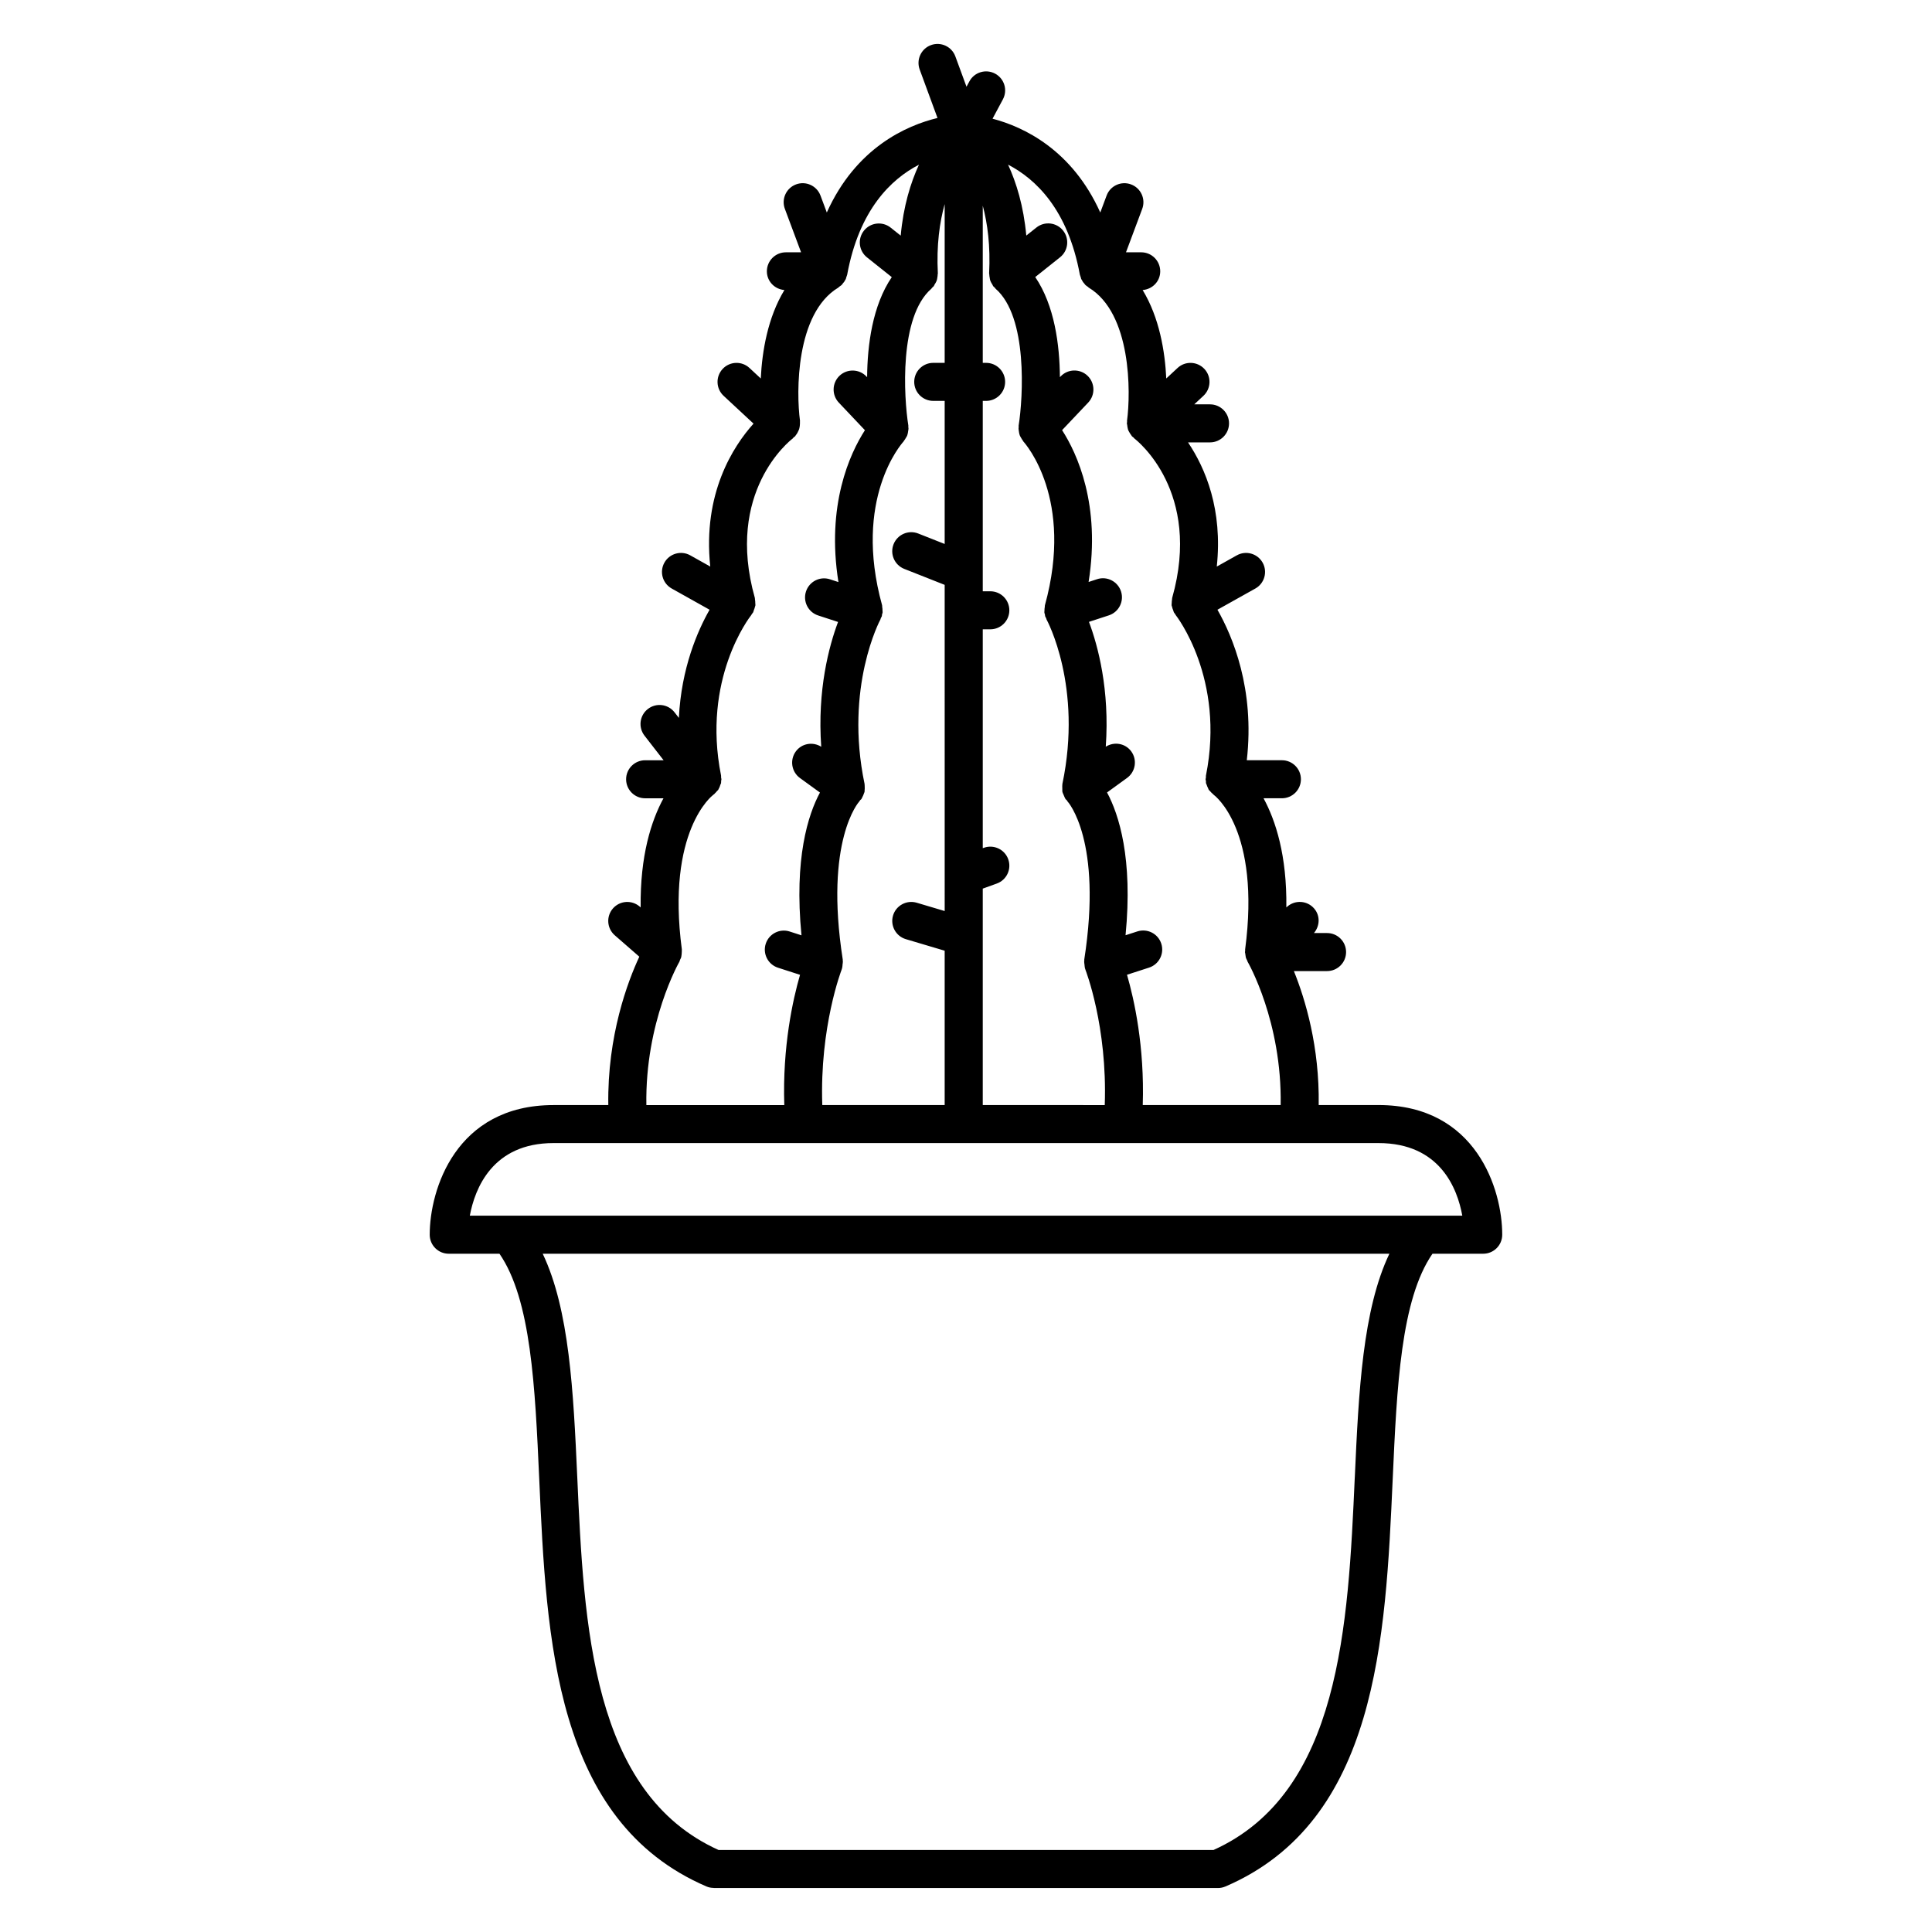 <?xml version="1.0" encoding="UTF-8"?>
<!-- Uploaded to: ICON Repo, www.iconrepo.com, Generator: ICON Repo Mixer Tools -->
<svg fill="#000000" width="800px" height="800px" version="1.1" viewBox="144 144 512 512" xmlns="http://www.w3.org/2000/svg">
 <path d="m509.32 436.85h-15.852c0.242-15.438-3.547-27.996-6.574-35.504h8.793c2.785 0 5.039-2.258 5.039-5.039s-2.254-5.039-5.039-5.039h-3.477c1.586-1.867 1.703-4.621 0.039-6.519-1.824-2.106-5.019-2.312-7.109-0.488l-0.246 0.211c0.172-13.738-2.816-22.973-6.039-28.922h4.863c2.785 0 5.039-2.258 5.039-5.039s-2.254-5.039-5.039-5.039l-9.305 0.004c2.168-18.879-3.797-32.914-7.777-39.891l10.039-5.617c2.43-1.359 3.293-4.43 1.941-6.856-1.367-2.43-4.434-3.301-6.856-1.934l-5.301 2.969c1.598-15.062-2.961-25.988-7.621-32.91h5.828c2.785 0 5.039-2.258 5.039-5.039s-2.254-5.039-5.039-5.039h-4.176l2.43-2.262c2.035-1.895 2.156-5.082 0.262-7.117-1.906-2.039-5.09-2.156-7.117-0.262l-2.992 2.781c-0.344-7.18-1.824-16.125-6.262-23.434 2.602-0.207 4.66-2.312 4.66-4.961 0-2.781-2.254-5.039-5.039-5.039h-4.035l4.301-11.508c0.973-2.609-0.348-5.512-2.957-6.484-2.609-0.977-5.516 0.352-6.481 2.957l-1.676 4.492c-7.496-16.668-20.34-22.711-28.551-24.863l2.742-5.125c1.316-2.453 0.387-5.508-2.066-6.82-2.457-1.309-5.512-0.387-6.82 2.066l-0.758 1.406-2.953-8.039c-0.957-2.613-3.856-3.949-6.465-2.992-2.613 0.957-3.949 3.856-2.992 6.465l4.723 12.848c-8.148 1.965-21.59 7.824-29.332 25.051l-1.676-4.492c-0.977-2.606-3.871-3.93-6.484-2.957-2.606 0.973-3.93 3.879-2.957 6.484l4.297 11.512h-4.027c-2.781 0-5.039 2.258-5.039 5.039 0 2.644 2.062 4.75 4.648 4.957-4.434 7.309-5.914 16.262-6.262 23.441l-2.996-2.785c-2.035-1.895-5.231-1.777-7.117 0.262-1.895 2.039-1.777 5.231 0.262 7.117l7.93 7.371c-5.371 5.969-13.523 18.512-11.465 37.875l-5.301-2.969c-2.418-1.355-5.496-0.5-6.856 1.934-1.359 2.43-0.492 5.496 1.934 6.856l10.039 5.621c-3.144 5.512-7.496 15.434-8.137 28.668l-1.145-1.473c-1.703-2.203-4.871-2.602-7.07-0.891-2.203 1.703-2.602 4.867-0.891 7.07l5.059 6.519h-4.898c-2.781 0-5.039 2.258-5.039 5.039s2.258 5.039 5.039 5.039h4.863c-3.231 5.949-6.211 15.184-6.047 28.918l-0.242-0.211c-2.102-1.828-5.281-1.605-7.109 0.488-1.828 2.102-1.605 5.281 0.488 7.109l6.508 5.672c-3.027 6.492-8.504 20.863-8.219 39.324h-14.523c-25.945 0-32.805 22.477-32.805 34.355 0 2.785 2.258 5.039 5.039 5.039h13.445c8.383 12.137 9.441 35.258 10.539 59.68 1.91 42.516 4.082 90.707 44.332 108.01 0.004 0 0.012 0 0.016 0.004 0.562 0.242 1.188 0.359 1.832 0.371 0.047 0.004 0.09 0.031 0.137 0.031h133.54c0.707 0 1.367-0.145 1.98-0.406h0.012c40.254-17.305 42.422-65.488 44.332-108.01 1.102-24.426 2.156-47.543 10.539-59.68h13.445c2.785 0 5.039-2.254 5.039-5.039 0.012-11.887-6.84-34.363-32.785-34.363zm-79.141-220.04c0.012 0.055 0.047 0.098 0.055 0.152 0.039 0.18 0.121 0.344 0.18 0.52 0.051 0.145 0.059 0.309 0.117 0.449 0.047 0.098 0.109 0.176 0.168 0.273 0.086 0.168 0.168 0.316 0.266 0.473 0.105 0.168 0.246 0.301 0.371 0.453 0.105 0.121 0.176 0.266 0.293 0.379 0.055 0.055 0.117 0.098 0.176 0.145 0.145 0.133 0.316 0.23 0.484 0.348 0.098 0.066 0.141 0.16 0.242 0.223 11.316 6.828 11.16 27.797 10.141 35.297-0.012 0.09 0.023 0.168 0.016 0.25-0.012 0.117-0.039 0.223-0.039 0.336 0 0.031-0.02 0.059-0.02 0.09 0 0.141 0.07 0.262 0.086 0.402 0.016 0.188 0.035 0.359 0.07 0.539 0.035 0.191 0.059 0.379 0.117 0.559 0.035 0.109 0.055 0.223 0.102 0.328 0.066 0.156 0.156 0.289 0.23 0.434 0.086 0.168 0.176 0.312 0.277 0.469 0.105 0.168 0.211 0.324 0.336 0.48 0.055 0.07 0.074 0.152 0.133 0.215 0.02 0.02 0.051 0.023 0.07 0.051 0.109 0.117 0.246 0.191 0.367 0.293 0.086 0.074 0.121 0.18 0.215 0.246 0.734 0.562 17.938 14.121 10.016 42.215-0.047 0.145-0.016 0.301-0.047 0.449-0.059 0.309-0.082 0.605-0.082 0.922 0 0.207-0.059 0.406-0.035 0.613 0.02 0.141 0.098 0.258 0.121 0.398 0.059 0.312 0.168 0.594 0.293 0.891 0.02 0.051 0.031 0.105 0.055 0.156 0.059 0.137 0.059 0.289 0.133 0.418 0.102 0.176 0.242 0.312 0.352 0.473 0.055 0.07 0.066 0.156 0.117 0.223 0.133 0.168 13.191 16.781 8.035 42.562v0.023c-0.035 0.176 0.004 0.344-0.012 0.52-0.016 0.156-0.09 0.289-0.09 0.441 0 0.172 0.082 0.316 0.102 0.48 0.016 0.176-0.031 0.352 0.004 0.523 0.035 0.176 0.141 0.316 0.195 0.484 0.102 0.312 0.211 0.594 0.363 0.871 0.074 0.141 0.098 0.301 0.18 0.434 0.09 0.137 0.242 0.223 0.344 0.352 0.211 0.258 0.43 0.48 0.684 0.691 0.125 0.105 0.223 0.25 0.363 0.348l0.016 0.016c0.121 0.086 12.434 9.219 8.23 40.934-0.004 0.051 0.016 0.102 0.012 0.152-0.012 0.117-0.016 0.227-0.02 0.344-0.004 0.055-0.035 0.105-0.035 0.168 0 0.109 0.059 0.207 0.066 0.316 0.016 0.227 0.047 0.441 0.098 0.672 0.031 0.152 0.031 0.309 0.074 0.453 0.035 0.105 0.086 0.207 0.121 0.312 0.066 0.176 0.152 0.328 0.238 0.492 0.051 0.102 0.051 0.207 0.105 0.301 0.102 0.168 9.141 15.852 8.762 37.992h-36.547c0.5-15.523-2.262-27.957-4.172-34.531l5.84-1.891c2.644-0.855 4.098-3.691 3.246-6.344-0.852-2.648-3.672-4.098-6.344-3.25l-3.129 1.012c1.988-20.391-1.77-32.008-4.906-37.836l5.305-3.848c2.246-1.633 2.75-4.785 1.117-7.031-1.578-2.16-4.519-2.66-6.758-1.25 1.066-15.07-2.055-26.684-4.453-33.082l5.269-1.723c2.644-0.867 4.09-3.715 3.223-6.359-0.867-2.641-3.719-4.102-6.352-3.223l-2.238 0.734c3.254-20.41-3.027-34.039-7.023-40.238l6.918-7.305c1.914-2.019 1.828-5.211-0.191-7.125-2.016-1.906-5.203-1.824-7.117 0.195l-0.191 0.203c-0.066-8.535-1.414-19-6.535-26.539l6.578-5.238c2.176-1.734 2.535-4.902 0.801-7.078-1.734-2.176-4.898-2.539-7.078-0.801l-2.672 2.125c-0.715-7.84-2.641-14.047-4.832-18.797 7.297 3.785 15.848 11.836 19.031 29.176zm-25.738 220.04v-57.359l3.715-1.34c2.621-0.945 3.977-3.828 3.031-6.449-0.941-2.621-3.836-3.965-6.445-3.031l-0.301 0.105v-58h2.004c2.785 0 5.039-2.258 5.039-5.039s-2.254-5.039-5.039-5.039h-2.004v-50.457h0.887c2.785 0 5.039-2.258 5.039-5.039s-2.254-5.039-5.039-5.039h-0.887v-41.648c1.27 4.742 2.055 10.68 1.684 17.949-0.004 0.105 0.047 0.195 0.047 0.297 0 0.277 0.051 0.539 0.102 0.816 0.039 0.227 0.055 0.449 0.121 0.672 0.051 0.152 0.105 0.289 0.172 0.43 0.105 0.25 0.262 0.469 0.406 0.707 0.102 0.152 0.125 0.332 0.246 0.48 0.031 0.039 0.082 0.051 0.105 0.086 0.105 0.125 0.227 0.223 0.344 0.336 0.074 0.07 0.105 0.172 0.18 0.238 8.539 7.422 7.297 28.703 6.098 36.281-0.02 0.121 0.023 0.238 0.016 0.359-0.012 0.117-0.035 0.227-0.039 0.344-0.004 0.266 0.051 0.52 0.086 0.781 0.039 0.273 0.074 0.535 0.152 0.797 0.035 0.109 0.059 0.223 0.105 0.332 0.09 0.227 0.227 0.422 0.348 0.641 0.141 0.246 0.273 0.484 0.453 0.707 0.066 0.082 0.086 0.18 0.152 0.258 0.555 0.609 13.461 15.23 5.691 43.387-0.047 0.152-0.004 0.301-0.035 0.453-0.055 0.309-0.082 0.609-0.082 0.926 0.004 0.191-0.051 0.371-0.023 0.559 0.023 0.188 0.109 0.348 0.152 0.527 0.035 0.145 0.004 0.293 0.055 0.438 0.066 0.191 0.188 0.336 0.266 0.52 0.055 0.117 0.055 0.246 0.117 0.363 0.102 0.176 9.617 17.695 4.176 43.59-0.012 0.039 0.004 0.082 0 0.121-0.051 0.273-0.016 0.543-0.02 0.828-0.004 0.074 0.004 0.145 0.004 0.223 0 0.039 0.004 0.086 0.004 0.125 0.016 0.262-0.031 0.527 0.023 0.781 0.051 0.227 0.176 0.422 0.258 0.645 0.051 0.152 0.117 0.281 0.18 0.43 0.117 0.246 0.191 0.504 0.344 0.727 0.023 0.035 0.031 0.082 0.055 0.117 0.082 0.105 0.203 0.145 0.293 0.242 0.09 0.109 0.121 0.246 0.223 0.352 0.098 0.102 9.359 10.312 4.438 41.934-0.012 0.059 0.016 0.109 0.012 0.172-0.016 0.109-0.023 0.211-0.031 0.324-0.016 0.277 0.051 0.543 0.082 0.82 0.035 0.293 0.031 0.574 0.105 0.852 0.016 0.051 0.004 0.105 0.02 0.156 0.02 0.059 0.066 0.105 0.09 0.172 0.016 0.047 0.004 0.102 0.023 0.145 0.059 0.156 5.871 15.059 5.133 35.906l-32.328-0.016zm-42.527 0c-0.719-20.738 5.078-35.754 5.141-35.918 0.016-0.047 0.004-0.098 0.023-0.141 0.02-0.059 0.066-0.105 0.086-0.168 0.016-0.055 0-0.105 0.016-0.16 0.082-0.277 0.082-0.57 0.105-0.863 0.031-0.266 0.098-0.527 0.082-0.797-0.004-0.117-0.016-0.223-0.031-0.336-0.004-0.055 0.016-0.109 0.004-0.168-4.934-31.625 4.332-41.832 4.336-41.848 0.133-0.125 0.188-0.293 0.301-0.43 0.086-0.105 0.215-0.141 0.297-0.25 0.023-0.035 0.023-0.082 0.051-0.117 0.109-0.156 0.168-0.332 0.258-0.504 0.141-0.258 0.246-0.516 0.336-0.789 0.055-0.172 0.152-0.328 0.191-0.504 0.035-0.168 0.012-0.336 0.031-0.504 0.031-0.297 0.035-0.574 0.016-0.867-0.012-0.203 0.004-0.395-0.031-0.59-0.004-0.039 0.012-0.082 0-0.121-5.387-25.676 4.098-43.434 4.188-43.594 0.066-0.109 0.059-0.242 0.109-0.359 0.086-0.18 0.211-0.332 0.273-0.523 0.051-0.152 0.016-0.301 0.051-0.453 0.039-0.176 0.133-0.328 0.152-0.516 0.02-0.191-0.023-0.367-0.023-0.559 0-0.324-0.02-0.625-0.082-0.938-0.023-0.152 0.012-0.297-0.031-0.441-7.773-28.156 5.133-42.777 5.664-43.359 0.074-0.082 0.098-0.188 0.168-0.266 0.188-0.227 0.328-0.469 0.473-0.727 0.109-0.195 0.25-0.371 0.332-0.578 0.055-0.137 0.086-0.273 0.125-0.414 0.074-0.25 0.105-0.508 0.141-0.777 0.031-0.23 0.098-0.457 0.098-0.695 0-0.16-0.035-0.312-0.051-0.473-0.012-0.105 0.031-0.207 0.012-0.312-1.211-7.562-2.481-28.824 6.09-36.27 0.082-0.07 0.109-0.168 0.18-0.238 0.117-0.117 0.238-0.211 0.344-0.336 0.031-0.035 0.082-0.051 0.109-0.09 0.117-0.152 0.152-0.328 0.246-0.488 0.145-0.23 0.301-0.449 0.406-0.695 0.059-0.141 0.121-0.277 0.172-0.422 0.074-0.227 0.09-0.457 0.133-0.691 0.047-0.273 0.09-0.527 0.09-0.805 0-0.102 0.051-0.191 0.047-0.293-0.383-7.496 0.469-13.559 1.809-18.375v42.074h-3.031c-2.781 0-5.039 2.258-5.039 5.039s2.258 5.039 5.039 5.039h3.031v37.918l-7.004-2.769c-2.602-1.02-5.512 0.246-6.539 2.836-1.023 2.59 0.246 5.516 2.836 6.539l10.707 4.231 0.004 86.441-7.422-2.207c-2.66-0.781-5.473 0.727-6.266 3.391-0.789 2.664 0.727 5.473 3.391 6.266l10.293 3.062v40.898zm-37.867-37.988c0.098-0.16 0.102-0.344 0.176-0.516 0.09-0.203 0.215-0.387 0.281-0.594 0.047-0.145 0.047-0.301 0.082-0.453 0.055-0.289 0.074-0.559 0.082-0.84 0.004-0.223 0.039-0.434 0.02-0.656-0.004-0.051 0.016-0.102 0.012-0.156-4.18-31.555 8.191-40.898 8.238-40.934 0.004-0.004 0.012-0.012 0.016-0.016 0.051-0.035 0.086-0.086 0.137-0.121 0.047-0.035 0.102-0.047 0.145-0.082 0.086-0.066 0.121-0.16 0.203-0.23 0.211-0.18 0.379-0.383 0.555-0.598 0.105-0.133 0.258-0.215 0.352-0.359 0.035-0.055 0.047-0.125 0.082-0.188 0.082-0.133 0.141-0.266 0.207-0.406 0.109-0.227 0.176-0.465 0.258-0.711 0.055-0.172 0.16-0.312 0.203-0.484 0.012-0.066-0.004-0.133 0-0.195 0.023-0.168 0.023-0.328 0.035-0.5 0.004-0.105 0.059-0.203 0.059-0.309 0-0.156-0.074-0.289-0.09-0.438-0.016-0.176 0.023-0.352-0.012-0.523v-0.023c-5.117-25.559 7.5-41.891 8.031-42.562 0.055-0.07 0.07-0.16 0.121-0.23 0.109-0.156 0.246-0.281 0.344-0.453 0.105-0.18 0.117-0.395 0.195-0.586 0.121-0.297 0.23-0.578 0.297-0.887 0.023-0.141 0.102-0.262 0.117-0.402 0.02-0.203-0.035-0.387-0.035-0.59 0-0.324-0.016-0.629-0.082-0.945-0.023-0.141 0-0.289-0.035-0.422-7.93-28.109 9.281-41.664 9.992-42.211 0.137-0.102 0.203-0.25 0.324-0.363 0.109-0.102 0.25-0.137 0.352-0.246 0.059-0.066 0.074-0.152 0.133-0.215 0.117-0.141 0.215-0.281 0.316-0.434 0.145-0.215 0.258-0.441 0.367-0.684 0.098-0.203 0.195-0.383 0.262-0.594 0.051-0.156 0.074-0.316 0.109-0.48 0.055-0.25 0.07-0.5 0.086-0.754 0.012-0.238 0.031-0.465 0.012-0.707-0.004-0.086 0.023-0.16 0.016-0.242-1.02-7.5-1.176-28.469 10.141-35.297 0.102-0.059 0.152-0.156 0.242-0.223 0.16-0.109 0.328-0.211 0.48-0.344 0.059-0.055 0.125-0.098 0.188-0.152 0.109-0.105 0.18-0.25 0.281-0.371 0.133-0.152 0.266-0.293 0.379-0.457 0.102-0.152 0.18-0.301 0.266-0.465 0.051-0.098 0.121-0.18 0.168-0.277 0.059-0.141 0.07-0.301 0.117-0.441 0.059-0.176 0.141-0.336 0.18-0.52 0.012-0.055 0.047-0.098 0.055-0.152 3.184-17.34 11.734-25.398 19.023-29.172-2.191 4.75-4.121 10.957-4.832 18.793l-2.664-2.121c-2.172-1.727-5.344-1.375-7.078 0.801s-1.375 5.344 0.801 7.078l6.574 5.238c-5.117 7.535-6.469 17.992-6.535 26.52l-0.18-0.191c-1.906-2.016-5.106-2.102-7.125-0.195-2.019 1.91-2.106 5.098-0.195 7.125l6.918 7.309c-3.996 6.203-10.277 19.836-7.019 40.246l-2.246-0.734c-2.648-0.867-5.488 0.586-6.352 3.231-0.863 2.644 0.578 5.488 3.223 6.352l5.273 1.723c-2.398 6.398-5.523 18.012-4.457 33.074-2.227-1.406-5.176-0.906-6.746 1.25-1.637 2.254-1.137 5.402 1.113 7.039l5.297 3.844c-3.141 5.828-6.887 17.445-4.898 37.84l-3.129-1.012c-2.648-0.852-5.488 0.598-6.344 3.25-0.852 2.644 0.598 5.488 3.25 6.344l5.84 1.883c-1.91 6.57-4.672 19.008-4.172 34.531h-36.551c-0.375-22.027 8.66-37.84 8.754-38.004zm-33.355 48.066h218.63c16.289 0 20.898 12.035 22.203 19.242l-263.02-0.004c1.332-7.117 5.953-19.238 22.18-19.238zm212.34 88.547c-1.762 39.238-3.797 83.629-37.441 98.793h-131.16c-33.645-15.168-35.684-59.555-37.449-98.793-1.027-22.777-2.098-44.406-9.16-59.227h224.38c-7.07 14.816-8.141 36.445-9.164 59.227z"/>
</svg>